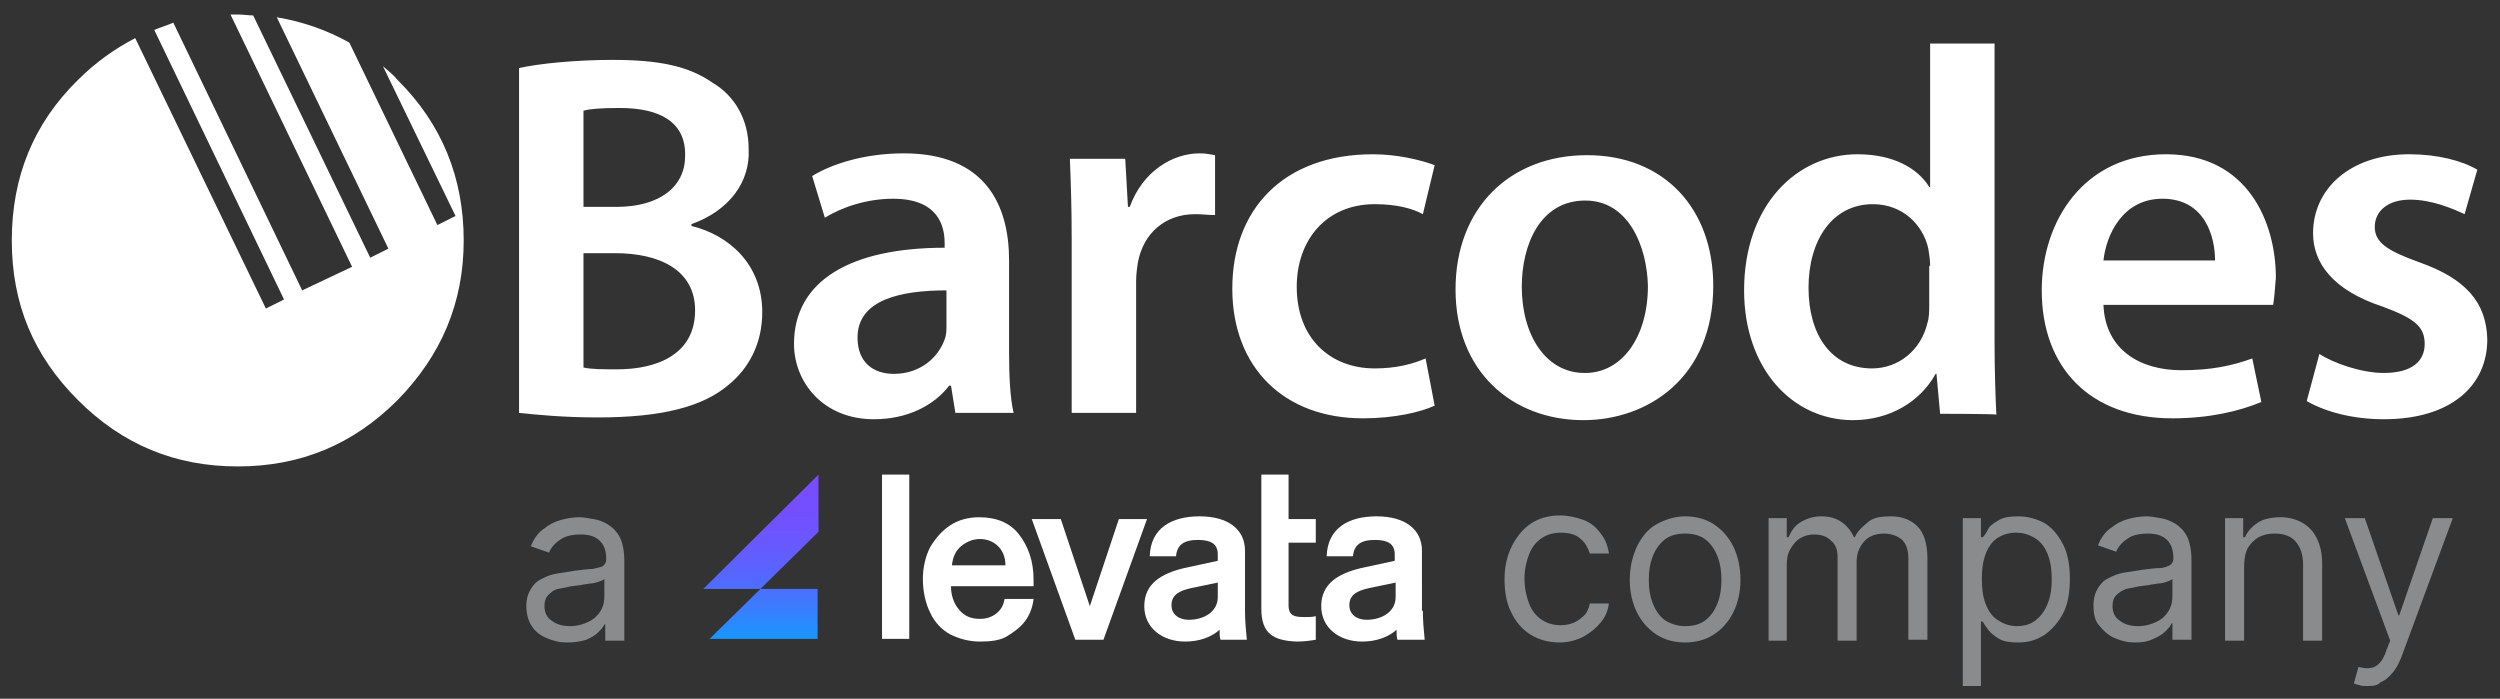 <?xml version="1.0" encoding="utf-8"?>
<!-- Generator: Adobe Illustrator 28.0.0, SVG Export Plug-In . SVG Version: 6.00 Build 0)  -->
<svg version="1.1" id="Layer_1" xmlns="http://www.w3.org/2000/svg" xmlns:xlink="http://www.w3.org/1999/xlink" x="0px" y="0px"
	 viewBox="0 0 275.5 77" style="enable-background:new 0 0 275.5 77;" xml:space="preserve">
<rect x="0" y="0" width="275.5" height="77" fill="#333333" stroke="none"/>
<style type="text/css">
	.st0{enable-background:new    ;}
	.st1{fill:#898B8D;}
	.st2{fill:#FFFFFF;}
	.st3{fill-rule:evenodd;clip-rule:evenodd;fill:url(#SVGID_1_);}
</style>
<g>
	<g>
		<g class="st0">
			<path class="st1" d="M62.5,70.8c-0.9,0-1.6-0.2-2.3-0.5C59.5,70,59,69.6,58.6,69c-0.4-0.6-0.6-1.4-0.6-2.2c0-0.8,0.2-1.4,0.5-1.9
				c0.3-0.5,0.7-0.9,1.2-1.1c0.5-0.3,1.1-0.5,1.7-0.6s1.2-0.2,1.9-0.3c0.8-0.1,1.5-0.2,2-0.2c0.5-0.1,0.9-0.2,1.1-0.3
				c0.2-0.1,0.4-0.4,0.4-0.7v-0.1c0-0.9-0.2-1.5-0.7-2s-1.2-0.7-2.1-0.7c-1,0-1.8,0.2-2.3,0.6c-0.6,0.4-1,0.9-1.2,1.4l-2-0.7
				c0.3-0.8,0.8-1.5,1.4-1.9c0.6-0.5,1.2-0.8,1.9-1c0.7-0.2,1.4-0.3,2.1-0.3c0.4,0,0.9,0.1,1.5,0.2c0.6,0.1,1.1,0.3,1.6,0.6
				c0.5,0.3,1,0.8,1.3,1.4c0.3,0.6,0.5,1.5,0.5,2.6v8.8h-2.1v-1.8h-0.1c-0.1,0.3-0.4,0.6-0.7,0.9c-0.3,0.3-0.8,0.6-1.3,0.8
				C64,70.7,63.3,70.8,62.5,70.8z M62.8,69c0.8,0,1.5-0.2,2.1-0.5s1-0.7,1.3-1.2c0.3-0.5,0.4-1,0.4-1.6v-1.9
				c-0.1,0.1-0.3,0.2-0.6,0.3c-0.3,0.1-0.6,0.2-1,0.2c-0.4,0.1-0.8,0.1-1.1,0.2c-0.4,0-0.6,0.1-0.9,0.1c-0.5,0.1-1,0.2-1.5,0.3
				s-0.8,0.4-1.1,0.7c-0.3,0.3-0.4,0.7-0.4,1.2c0,0.7,0.3,1.3,0.8,1.6C61.3,68.8,62,69,62.8,69z"/>
		</g>
		<g class="st0">
			<path class="st1" d="M171.9,70.8c-1.3,0-2.3-0.3-3.3-0.9c-0.9-0.6-1.6-1.4-2.1-2.5c-0.5-1-0.7-2.2-0.7-3.6c0-1.4,0.3-2.6,0.8-3.6
				s1.2-1.9,2.1-2.5c0.9-0.6,2-0.9,3.2-0.9c0.9,0,1.8,0.2,2.6,0.5s1.4,0.8,1.9,1.5c0.5,0.6,0.8,1.4,0.9,2.2h-2.1
				c-0.2-0.6-0.5-1.2-1-1.6c-0.5-0.5-1.3-0.7-2.2-0.7c-0.8,0-1.5,0.2-2.1,0.6c-0.6,0.4-1.1,1-1.4,1.8s-0.5,1.6-0.5,2.7
				c0,1,0.2,1.9,0.5,2.7c0.3,0.8,0.8,1.4,1.4,1.8c0.6,0.4,1.3,0.6,2.1,0.6c0.5,0,1-0.1,1.5-0.3c0.4-0.2,0.8-0.5,1.1-0.8
				c0.3-0.3,0.5-0.8,0.6-1.3h2.1c-0.1,0.8-0.4,1.5-0.9,2.1c-0.5,0.6-1.1,1.1-1.8,1.5S172.9,70.8,171.9,70.8z"/>
			<path class="st1" d="M185.7,70.8c-1.2,0-2.3-0.3-3.2-0.9s-1.6-1.4-2.1-2.4c-0.5-1-0.8-2.2-0.8-3.6c0-1.4,0.3-2.6,0.8-3.7
				c0.5-1,1.2-1.9,2.1-2.4s2-0.9,3.2-0.9s2.3,0.3,3.2,0.9s1.6,1.4,2.1,2.4c0.5,1,0.8,2.3,0.8,3.7c0,1.4-0.3,2.6-0.8,3.6
				c-0.5,1-1.2,1.8-2.1,2.4S186.9,70.8,185.7,70.8z M185.7,69c0.9,0,1.7-0.2,2.3-0.7c0.6-0.5,1-1.1,1.3-1.9c0.3-0.8,0.4-1.6,0.4-2.5
				s-0.1-1.7-0.4-2.5c-0.3-0.8-0.7-1.4-1.3-1.9c-0.6-0.5-1.4-0.7-2.3-0.7s-1.7,0.2-2.3,0.7c-0.6,0.5-1,1.1-1.3,1.9
				c-0.3,0.8-0.4,1.6-0.4,2.5s0.1,1.7,0.4,2.5c0.3,0.8,0.7,1.4,1.3,1.9C184,68.7,184.8,69,185.7,69z"/>
			<path class="st1" d="M194.9,70.5V57.1h2v2.1h0.2c0.3-0.7,0.7-1.3,1.4-1.7s1.4-0.6,2.2-0.6c0.9,0,1.6,0.2,2.2,0.6
				c0.6,0.4,1.1,1,1.4,1.7h0.1c0.3-0.7,0.9-1.2,1.5-1.7s1.5-0.6,2.5-0.6c1.2,0,2.2,0.4,2.9,1.1s1.1,1.9,1.1,3.5v9h-2.1v-9
				c0-1-0.3-1.7-0.8-2.1s-1.2-0.6-1.9-0.6c-0.9,0-1.7,0.3-2.2,0.9c-0.5,0.6-0.8,1.3-0.8,2.2v8.7h-2.1v-9.2c0-0.8-0.2-1.4-0.7-1.8
				c-0.5-0.5-1.1-0.7-1.9-0.7c-0.5,0-1,0.1-1.5,0.4c-0.5,0.3-0.8,0.7-1.1,1.2c-0.3,0.5-0.4,1.1-0.4,1.7v8.4H194.9z"/>
			<path class="st1" d="M216.3,75.6V57.1h2v2.1h0.2c0.2-0.2,0.4-0.5,0.6-0.9s0.7-0.7,1.2-1c0.5-0.3,1.2-0.4,2.1-0.4
				c1.1,0,2.1,0.3,3,0.8c0.9,0.6,1.5,1.4,2,2.4c0.5,1,0.7,2.3,0.7,3.7c0,1.4-0.2,2.7-0.7,3.7c-0.5,1-1.2,1.8-2,2.4
				c-0.9,0.6-1.8,0.9-3,0.9c-0.9,0-1.6-0.1-2.1-0.4c-0.5-0.3-0.9-0.6-1.2-1c-0.3-0.4-0.5-0.7-0.6-0.9h-0.2v7.1H216.3z M218.4,63.8
				c0,1,0.1,1.9,0.4,2.7c0.3,0.8,0.7,1.4,1.3,1.8c0.6,0.4,1.3,0.7,2.1,0.7c0.9,0,1.6-0.2,2.2-0.7c0.6-0.5,1-1.1,1.3-1.9
				s0.4-1.6,0.4-2.6c0-0.9-0.1-1.8-0.4-2.6c-0.3-0.8-0.7-1.4-1.3-1.8c-0.6-0.4-1.3-0.7-2.2-0.7c-0.8,0-1.5,0.2-2.1,0.6
				c-0.6,0.4-1,1-1.3,1.8C218.5,61.9,218.4,62.8,218.4,63.8z"/>
			<path class="st1" d="M235.3,70.8c-0.9,0-1.6-0.2-2.3-0.5c-0.7-0.3-1.2-0.8-1.7-1.4s-0.6-1.4-0.6-2.2c0-0.8,0.2-1.4,0.5-1.9
				c0.3-0.5,0.7-0.9,1.2-1.1c0.5-0.3,1.1-0.5,1.7-0.6c0.6-0.1,1.2-0.2,1.9-0.3c0.8-0.1,1.5-0.2,2-0.2s0.9-0.2,1.1-0.3
				s0.4-0.4,0.4-0.7v-0.1c0-0.9-0.2-1.5-0.7-2c-0.5-0.5-1.2-0.7-2.1-0.7c-1,0-1.8,0.2-2.3,0.6c-0.6,0.4-1,0.9-1.2,1.4l-2-0.7
				c0.3-0.8,0.8-1.5,1.4-1.9c0.6-0.5,1.2-0.8,1.9-1s1.4-0.3,2.1-0.3c0.4,0,0.9,0.1,1.5,0.2c0.6,0.1,1.1,0.3,1.6,0.6
				c0.5,0.3,1,0.8,1.3,1.4c0.3,0.6,0.5,1.5,0.5,2.6v8.8h-2.1v-1.8h-0.1c-0.1,0.3-0.4,0.6-0.7,0.9s-0.8,0.6-1.3,0.8
				C236.7,70.7,236.1,70.8,235.3,70.8z M235.6,69c0.8,0,1.5-0.2,2.1-0.5s1-0.7,1.3-1.2c0.3-0.5,0.4-1,0.4-1.6v-1.9
				c-0.1,0.1-0.3,0.2-0.6,0.3c-0.3,0.1-0.6,0.2-1,0.2c-0.4,0.1-0.8,0.1-1.1,0.2c-0.4,0-0.6,0.1-0.9,0.1c-0.5,0.1-1,0.2-1.5,0.3
				c-0.5,0.2-0.8,0.4-1.1,0.7c-0.3,0.3-0.4,0.7-0.4,1.2c0,0.7,0.3,1.3,0.8,1.6C234.1,68.8,234.8,69,235.6,69z"/>
			<path class="st1" d="M247.3,62.5v8.1h-2.1V57.1h2v2.1h0.2c0.3-0.7,0.8-1.2,1.4-1.6c0.6-0.4,1.5-0.6,2.5-0.6
				c0.9,0,1.7,0.2,2.4,0.6c0.7,0.4,1.2,0.9,1.6,1.7s0.6,1.7,0.6,2.8v8.5h-2.1v-8.4c0-1.1-0.3-1.9-0.8-2.5c-0.5-0.6-1.3-0.9-2.3-0.9
				c-0.7,0-1.2,0.1-1.8,0.4c-0.5,0.3-0.9,0.7-1.2,1.2C247.4,61,247.3,61.7,247.3,62.5z"/>
			<path class="st1" d="M260.9,75.6c-0.3,0-0.7,0-0.9-0.1c-0.3-0.1-0.5-0.1-0.6-0.2l0.5-1.8c0.5,0.1,0.9,0.2,1.3,0.1
				c0.4,0,0.7-0.2,1-0.5c0.3-0.3,0.6-0.8,0.8-1.5l0.4-1l-5-13.5h2.2l3.7,10.7h0.1l3.7-10.7h2.2l-5.7,15.4c-0.3,0.7-0.6,1.3-1,1.7
				c-0.4,0.5-0.8,0.8-1.3,1C262.1,75.5,261.6,75.6,260.9,75.6z"/>
		</g>
		<g>
			<g>
				<path class="st2" d="M108,70.7c-1.2,0-2.3-0.3-3.3-0.8c-0.9-0.5-1.7-1.3-2.2-2.4c-0.5-1-0.8-2.3-0.8-3.7c0-1.3,0.3-2.5,0.8-3.5
					c0.6-1,1.3-1.8,2.2-2.4c0.9-0.6,2-0.9,3.2-0.9c1.9,0,3.4,0.6,4.4,1.9s1.6,2.9,1.6,5v0.7h-9.1c0,1,0.3,1.9,0.9,2.6
					c0.6,0.7,1.3,1,2.3,1c0.7,0,1.3-0.2,1.8-0.6c0.5-0.4,0.8-0.9,0.9-1.6h3.2c-0.1,0.9-0.4,1.7-0.9,2.4c-0.5,0.7-1.2,1.2-2,1.7
					S109.1,70.7,108,70.7L108,70.7z M110.8,62.3c0-0.9-0.3-1.6-0.8-2.1c-0.5-0.5-1.2-0.8-2-0.8s-1.5,0.3-2.1,0.8
					c-0.6,0.5-0.9,1.2-1,2.1H110.8L110.8,62.3z"/>
				<path class="st2" d="M100.2,52.3v18.1h-3V52.3H100.2z"/>
				<path class="st2" d="M121.6,70.5h-3.1l-4.8-13.3h3.2l3.2,9.6l3.2-9.6h3.1L121.6,70.5L121.6,70.5z"/>
				<path class="st2" d="M137.2,67.3c0,1.1,0.1,2.2,0.2,3.2h-2.9c-0.1-0.3-0.1-0.7-0.1-1.1c-0.9,0.8-2.2,1.3-3.8,1.3
					c-2.5,0-4.5-1.5-4.5-3.9c0-2.5,1.9-3.6,4.4-4.2l3.7-0.8v-0.7c0-1.2-0.8-1.6-2.2-1.6c-1.6,0-2.3,0.6-2.4,1.8h-2.9
					c0.1-3.1,2.4-4.4,5.5-4.4s5,1.4,5,3.8V67.3L137.2,67.3z M134.2,65.8v-1.6l-2.9,0.6c-1.3,0.3-2.2,0.7-2.2,1.9
					c0,1,0.8,1.6,1.9,1.6C132.7,68.3,134.2,67.4,134.2,65.8L134.2,65.8z"/>
				<path class="st2" d="M139,67.1V52.3h3v4.9h3v2.6h-3v6.9c0,1.2,0.7,1.3,1.8,1.3c0.5,0,0.8,0,1.2-0.1v2.6
					c-0.6,0.1-1.3,0.2-2.1,0.2C140.3,70.6,139,69.8,139,67.1L139,67.1z"/>
				<path class="st2" d="M156.8,67.3c0,1.1,0.1,2.2,0.2,3.2H154c-0.1-0.3-0.1-0.7-0.1-1.1c-0.9,0.8-2.2,1.3-3.8,1.3
					c-2.5,0-4.5-1.5-4.5-3.9c0-2.5,1.9-3.6,4.4-4.2l3.7-0.8v-0.7c0-1.2-0.8-1.6-2.2-1.6c-1.6,0-2.3,0.6-2.4,1.8h-2.9
					c0.1-3.1,2.4-4.4,5.5-4.4s5,1.4,5,3.8V67.3L156.8,67.3z M153.8,65.8v-1.6l-2.9,0.6c-1.3,0.3-2.2,0.7-2.2,1.9
					c0,1,0.8,1.6,1.9,1.6C152.3,68.3,153.8,67.4,153.8,65.8L153.8,65.8z"/>
			</g>
			
				<linearGradient id="SVGID_1_" gradientUnits="userSpaceOnUse" x1="83.83" y1="25.66" x2="83.83" y2="7.53" gradientTransform="matrix(1 0 0 -1 0 78)">
				<stop  offset="0" style="stop-color:#784DFF"/>
				<stop  offset="0.22" style="stop-color:#744FFF"/>
				<stop  offset="0.42" style="stop-color:#6958FF"/>
				<stop  offset="0.61" style="stop-color:#5666FF"/>
				<stop  offset="0.8" style="stop-color:#3D7BFF"/>
				<stop  offset="0.98" style="stop-color:#1C94FF"/>
				<stop  offset="1" style="stop-color:#1898FF"/>
			</linearGradient>
			<path class="st3" d="M90.2,58.6v-6.3L77.5,64.9h6.3l-5.6,5.5h11.9v-5.5h-6.3L90.2,58.6L90.2,58.6z"/>
		</g>
	</g>
	<g>
		<path class="st2" d="M43.9,8.9c-0.5-0.6-1.1-1.1-1.7-1.6l8,16.5l-2,1L38.5,4.7c-2.5-1.4-5.1-2.3-8-2.8l12.3,25.5l-2,1L27.9,1.7
			c-0.5,0-1.1-0.1-1.7-0.1c-0.3,0-0.6,0-0.8,0l13.4,27.8L33.3,32L19.1,2.5C18.4,2.8,17.7,3,17,3.3L31.3,33l-2,1L14.9,4.2
			c-2.3,1.2-4.4,2.7-6.3,4.6c-4.9,4.8-7.3,10.7-7.3,17.7s2.4,12.7,7.3,17.6c4.9,4.9,10.7,7.3,17.6,7.3s12.7-2.4,17.6-7.3
			c4.8-4.9,7.3-10.7,7.3-17.6S48.7,13.7,43.9,8.9z"/>
		<path class="st2" d="M76.2,24.7v0.2c4.1,1,7.8,4.2,7.8,9.5c0,3.5-1.5,6.2-3.7,8c-2.8,2.4-7.3,3.6-14.4,3.6c-3.9,0-6.8-0.3-8.7-0.5
			v-38c2.2-0.5,6.3-0.9,10.3-0.9c5.2,0,8.4,0.7,11,2.5c2.4,1.4,4,4,4,7.3C82.7,20,80.4,23.2,76.2,24.7L76.2,24.7L76.2,24.7z
			 M64.3,40.5c0.9,0.2,2.1,0.2,3.7,0.2c4.5,0,8.6-1.7,8.6-6.5c0-4.5-4-6.3-8.8-6.3h-3.5L64.3,40.5C64.3,40.5,64.3,40.5,64.3,40.5z
			 M68.3,11.9c-2.1,0-3.3,0.1-4,0.3v10.6h3.6c4.9,0,7.6-2.3,7.6-5.6C75.6,13.5,72.8,11.9,68.3,11.9L68.3,11.9L68.3,11.9z
			 M105.3,45.6l-0.5-3.1h-0.2c-1.7,2.2-4.6,3.7-8.3,3.7c-5.6,0-8.8-4.1-8.8-8.3c0-7,6.3-10.6,16.6-10.6v-0.5c0-1.9-0.7-4.9-5.7-4.9
			c-2.8,0-5.6,0.9-7.5,2.1l-1.4-4.6c2.1-1.3,5.7-2.5,10.1-2.5c9,0,11.6,5.7,11.6,11.8v10.1c0,2.5,0.1,5,0.5,6.7H105.3z M104.3,32
			c-5,0-9.8,1-9.8,5.2c0,2.8,1.8,4,4,4c2.9,0,4.9-1.8,5.6-3.8c0.2-0.5,0.2-1,0.2-1.6V32C104.3,32,104.3,32,104.3,32z M131.7,23.6
			c-3.3,0-5.7,2.1-6.3,5.3c-0.1,0.6-0.2,1.4-0.2,2.1v14.5h-7.1v-19c0-3.8-0.1-6.5-0.2-9h6.1l0.3,5.3h0.2c1.4-3.9,4.7-5.9,7.7-5.9
			c0.7,0,1.1,0.1,1.7,0.2v6.6C133.2,23.7,132.5,23.6,131.7,23.6L131.7,23.6L131.7,23.6z M156.8,23.6c-1.1-0.6-2.8-1.1-5.3-1.1
			c-5.4,0-8.6,4-8.6,9.1c0,5.7,3.7,9,8.6,9c2.4,0,4.2-0.5,5.6-1.1l1,5.2c-1.5,0.7-4.4,1.4-7.9,1.4c-8.7,0-14.4-5.6-14.4-14.3
			S141.4,17,151.3,17c2.6,0,5.2,0.6,6.8,1.2L156.8,23.6L156.8,23.6L156.8,23.6z M174.5,46.3L174.5,46.3c-7.9,0-14.1-5.4-14.1-14.4
			s6-14.8,14.5-14.8s13.9,5.9,13.9,14.4C188.8,41.7,181.5,46.3,174.5,46.3L174.5,46.3L174.5,46.3z M174.7,22.1c-5,0-7,4.9-7,9.5
			c0,5.4,2.7,9.5,6.9,9.5h0.1c4,0,6.9-3.9,6.9-9.6C181.5,27.2,179.5,22.1,174.7,22.1L174.7,22.1L174.7,22.1z M213.8,45.6l-0.4-4.4
			h-0.1c-1.7,3.1-5.1,5.1-9.1,5.1c-6.7,0-12-5.7-12-14.3C192.2,22.6,198,17,204.7,17c3.9,0,6.6,1.5,7.9,3.6h0.1V4.8h7.1v33
			c0,2.9,0.1,6,0.2,7.9C220,45.6,213.8,45.6,213.8,45.6z M212.7,29.3c0-0.6-0.1-1.3-0.2-1.9c-0.6-2.7-2.9-4.9-6.1-4.9
			c-4.5,0-7.1,4-7.1,9.2s2.5,8.9,7,8.9c2.9,0,5.4-2,6.1-5c0.2-0.6,0.2-1.3,0.2-2.1V29.3L212.7,29.3L212.7,29.3z M250.5,33.6h-18.7
			c0.2,5,4.1,7.2,8.6,7.2c3.3,0,5.6-0.5,7.8-1.3l1,4.8c-2.4,1-5.7,1.8-9.8,1.8c-9.1,0-14.4-5.6-14.4-14.1c0-7.7,4.7-15,13.7-15
			s12.1,7.5,12.1,13.6C250.7,32,250.6,33,250.5,33.6L250.5,33.6L250.5,33.6z M238.3,21.9c-4.4,0-6.2,4-6.5,6.8h12.3
			C244.1,26.1,243,21.9,238.3,21.9L238.3,21.9L238.3,21.9z M265.6,22c-2.5,0-3.9,1.3-3.9,3s1.3,2.6,4.9,3.9c5.1,1.8,7.4,4.4,7.5,8.5
			c0,5.1-4,8.8-11.4,8.8c-3.4,0-6.4-0.8-8.5-2l1.4-5.2c1.5,1,4.6,2.1,7.1,2.1c3.1,0,4.5-1.3,4.5-3.2s-1.1-2.8-4.6-4.1
			c-5.5-1.8-7.7-4.8-7.7-8.1c0-4.9,4.1-8.7,10.6-8.7c3.1,0,5.8,0.7,7.5,1.7l-1.4,4.9C270.3,23,268,22,265.6,22L265.6,22L265.6,22z"
			/>
	</g>
</g>
</svg>
